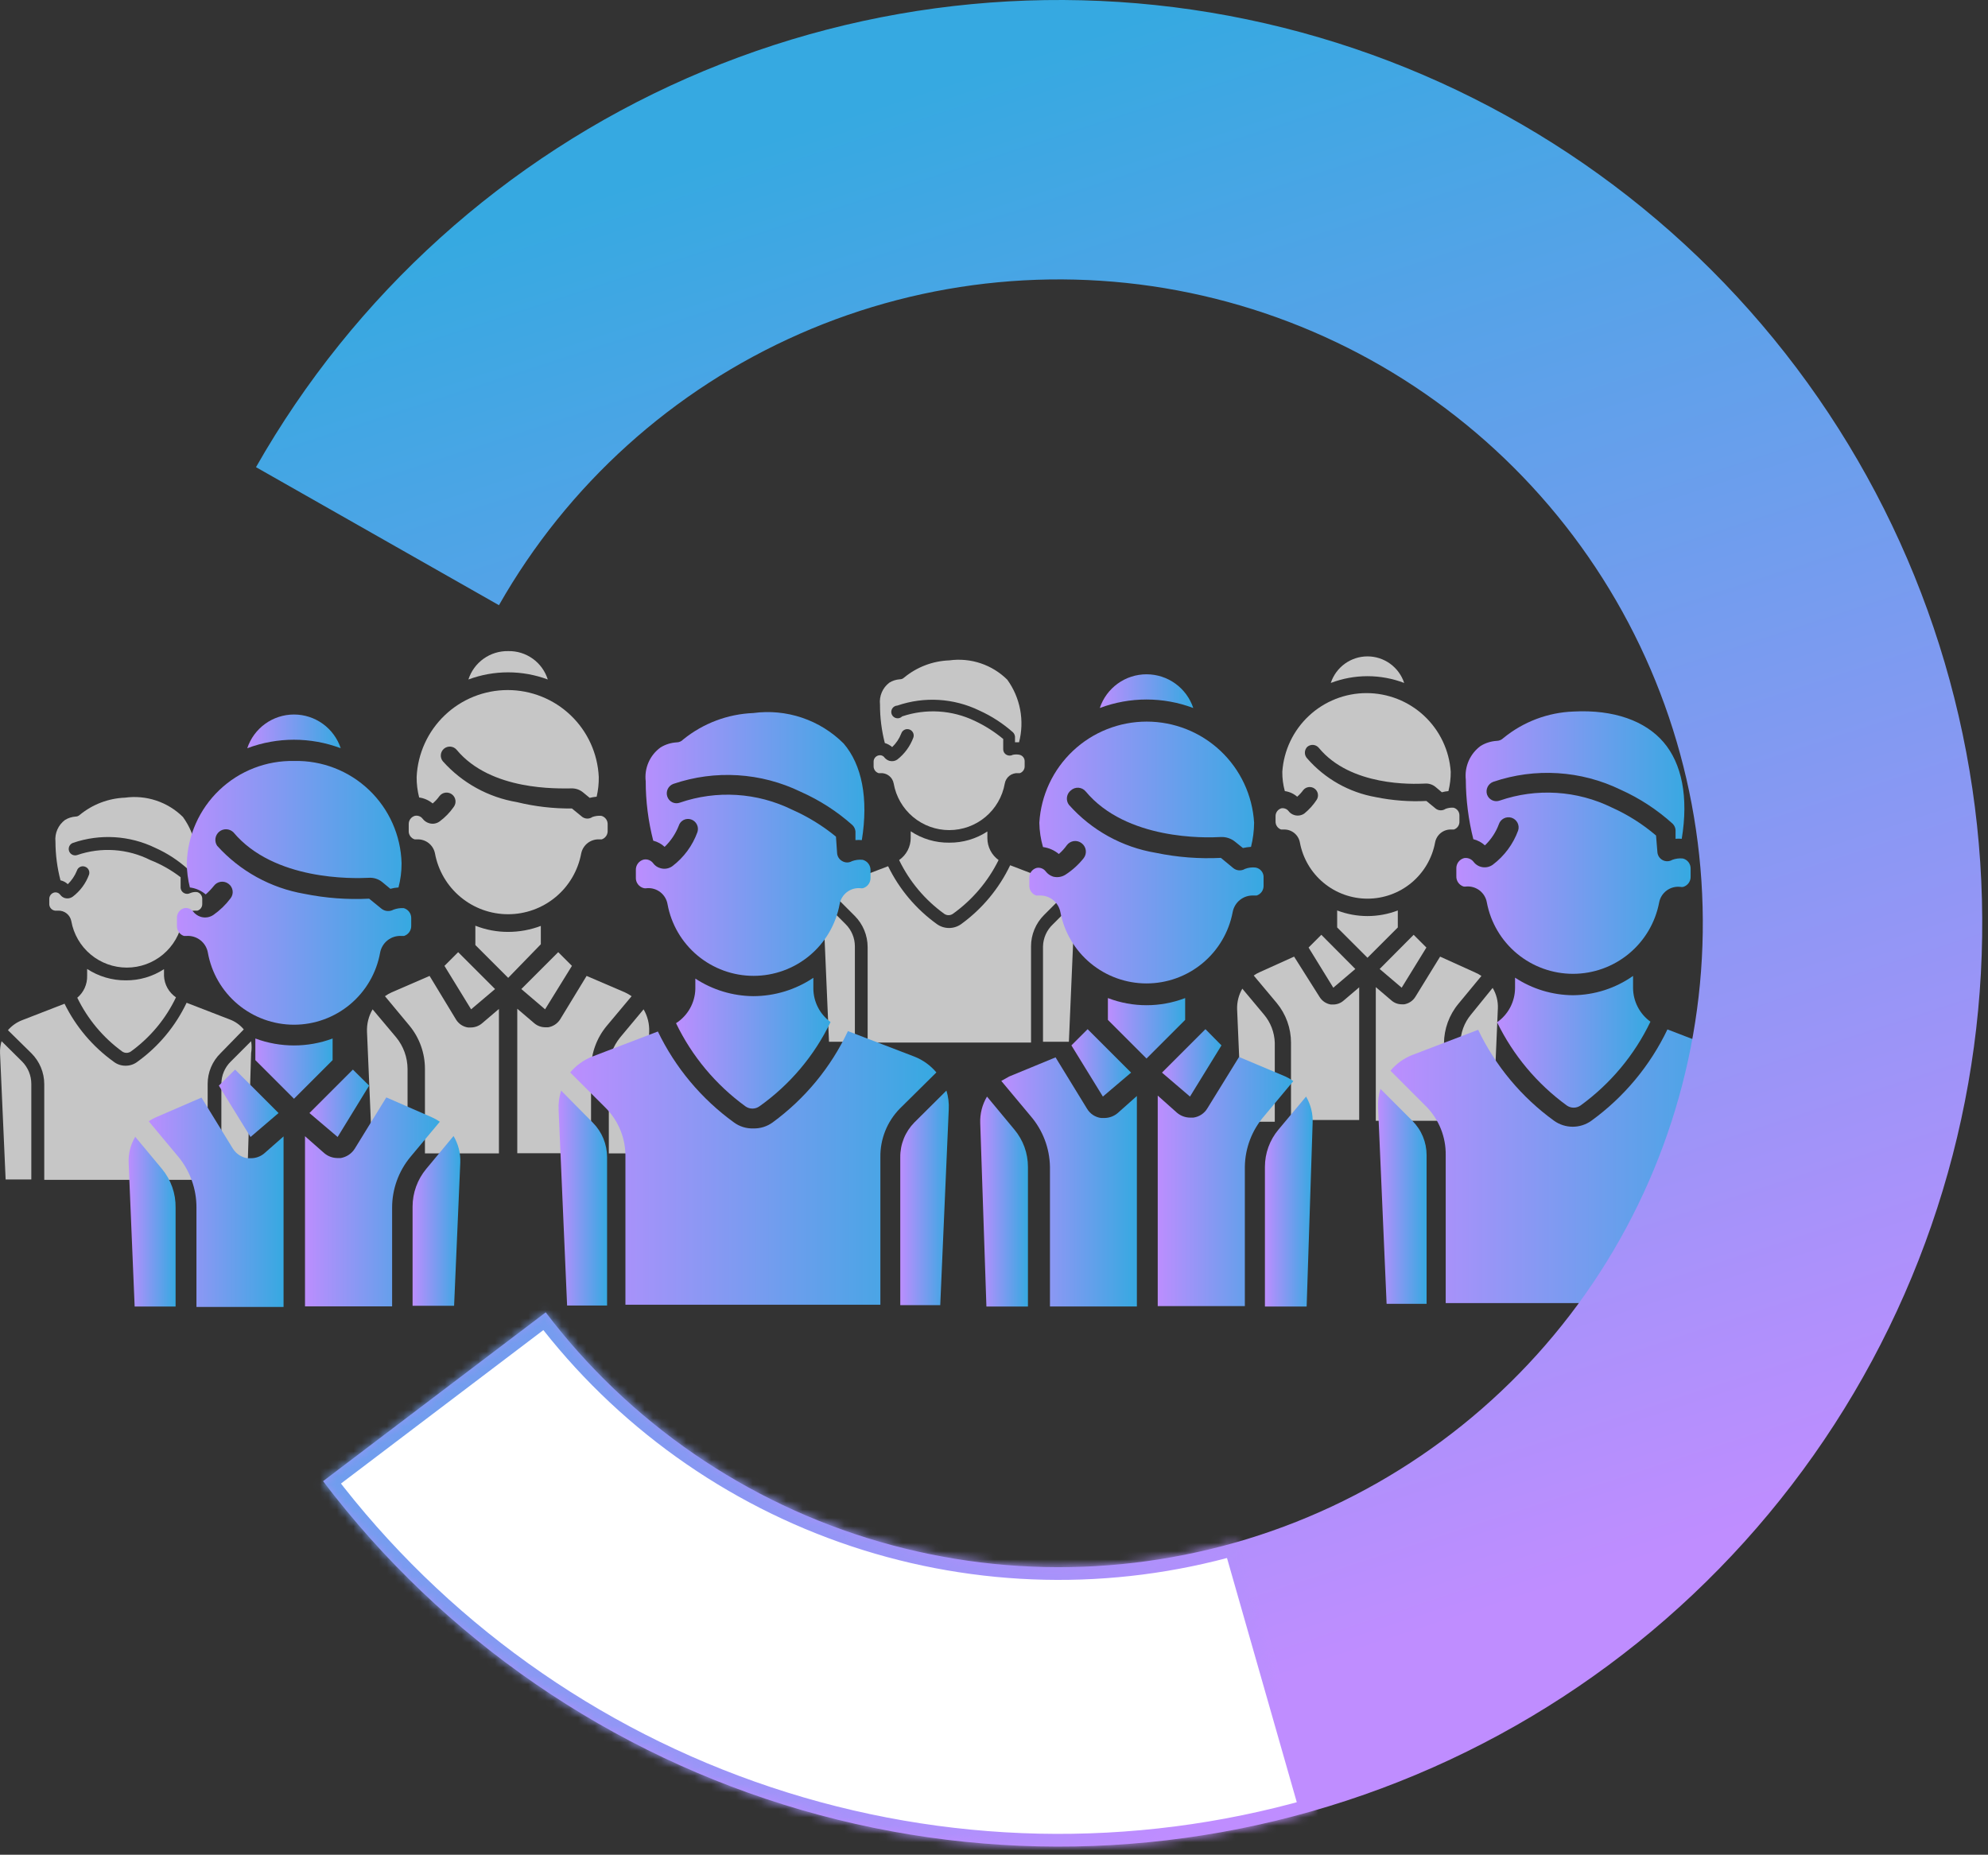 <?xml version="1.0" encoding="UTF-8"?>
<svg xmlns="http://www.w3.org/2000/svg" width="239" height="223" viewBox="0 0 239 223" fill="none">
  <rect x="0" y="0" width="239" height="223" fill="#333333" stroke="none"/>
  <path d="M105.631 92.96H105.84C106.215 92.932 106.588 93.045 106.884 93.277C107.181 93.508 107.38 93.843 107.442 94.214C107.721 95.782 108.542 97.202 109.763 98.225C110.984 99.248 112.525 99.808 114.118 99.808C115.711 99.808 117.252 99.248 118.473 98.225C119.694 97.202 120.515 95.782 120.794 94.214C120.856 93.843 121.056 93.508 121.352 93.277C121.648 93.045 122.021 92.932 122.396 92.96H122.605C122.778 92.901 122.928 92.788 123.032 92.637C123.137 92.487 123.19 92.307 123.186 92.124V91.544C123.191 91.363 123.133 91.186 123.023 91.042C122.914 90.898 122.758 90.797 122.582 90.754C122.314 90.694 122.037 90.694 121.769 90.754C121.651 90.817 121.52 90.85 121.386 90.85C121.252 90.85 121.121 90.817 121.003 90.754C120.888 90.693 120.791 90.603 120.722 90.493C120.652 90.383 120.613 90.257 120.608 90.127V88.85C119.56 87.98 118.405 87.247 117.172 86.668C114.449 85.364 111.326 85.173 108.464 86.133C108.377 86.223 108.269 86.29 108.15 86.328C108.031 86.367 107.904 86.375 107.781 86.353C107.658 86.331 107.542 86.279 107.443 86.202C107.345 86.125 107.266 86.025 107.215 85.911C107.164 85.797 107.142 85.672 107.151 85.547C107.159 85.422 107.198 85.301 107.264 85.195C107.33 85.089 107.421 85 107.529 84.937C107.637 84.874 107.759 84.838 107.883 84.833C111.123 83.722 114.672 83.939 117.752 85.437C119.223 86.103 120.585 86.988 121.792 88.061C121.925 88.2 122.006 88.38 122.025 88.572V89.245H122.512C122.845 87.964 122.89 86.626 122.645 85.325C122.4 84.024 121.871 82.794 121.096 81.722C120.191 80.826 119.092 80.15 117.884 79.747C116.676 79.345 115.391 79.226 114.13 79.4C112.14 79.471 110.23 80.198 108.696 81.466C108.625 81.535 108.542 81.588 108.45 81.624C108.358 81.66 108.261 81.677 108.162 81.675C107.727 81.709 107.305 81.844 106.931 82.07C106.53 82.37 106.213 82.77 106.014 83.231C105.814 83.691 105.738 84.195 105.794 84.694C105.789 86.26 105.984 87.821 106.374 89.338C106.7 89.434 107.002 89.6 107.257 89.825C107.736 89.371 108.109 88.816 108.348 88.2C108.378 88.104 108.428 88.015 108.492 87.938C108.557 87.861 108.637 87.797 108.726 87.751C108.816 87.704 108.914 87.676 109.014 87.668C109.114 87.659 109.215 87.67 109.312 87.701C109.408 87.731 109.497 87.78 109.574 87.845C109.651 87.91 109.714 87.99 109.761 88.079C109.807 88.169 109.835 88.266 109.844 88.367C109.853 88.467 109.841 88.568 109.811 88.664C109.424 89.72 108.748 90.645 107.86 91.335C107.721 91.426 107.564 91.486 107.4 91.51C107.235 91.534 107.067 91.522 106.908 91.474C106.692 91.403 106.5 91.275 106.351 91.103C106.274 90.988 106.164 90.9 106.035 90.85C105.906 90.8 105.765 90.791 105.631 90.824C105.453 90.862 105.295 90.963 105.184 91.108C105.073 91.252 105.018 91.431 105.027 91.613V92.194C105.039 92.368 105.102 92.534 105.21 92.671C105.318 92.808 105.465 92.909 105.631 92.96V92.96Z" fill="#C6C6C6"></path>
  <path d="M99.199 108.655C99.053 109.12 98.99 109.607 99.013 110.094L99.664 125.257H102.775V113.786C102.775 113.29 102.676 112.798 102.485 112.34C102.294 111.881 102.013 111.466 101.661 111.116L99.199 108.655Z" fill="#C6C6C6"></path>
  <path d="M114.13 101.317C112.479 101.342 110.859 100.864 109.486 99.948V100.76C109.485 101.281 109.357 101.794 109.115 102.255C108.872 102.716 108.521 103.111 108.093 103.407C109.333 105.975 111.192 108.193 113.503 109.862C113.658 109.976 113.845 110.037 114.037 110.037C114.229 110.037 114.416 109.976 114.571 109.862C116.901 108.194 118.783 105.977 120.051 103.407C119.636 103.107 119.297 102.713 119.063 102.257C118.829 101.801 118.706 101.296 118.704 100.783V99.971C117.346 100.862 115.754 101.33 114.13 101.317V101.317Z" fill="#C6C6C6"></path>
  <path d="M129.06 108.655L126.599 111.116C126.229 111.458 125.932 111.87 125.724 112.329C125.517 112.788 125.404 113.283 125.391 113.786V125.257H128.503L129.153 110.094C129.218 109.613 129.186 109.124 129.06 108.655V108.655Z" fill="#C6C6C6"></path>
  <path d="M128.294 107.237C127.839 106.694 127.257 106.271 126.599 106.007L121.444 104.033C120.099 106.848 118.072 109.283 115.546 111.115C115.122 111.416 114.615 111.578 114.095 111.578C113.575 111.578 113.068 111.416 112.644 111.115C110.138 109.317 108.119 106.923 106.769 104.149L101.661 106.099C101.003 106.364 100.421 106.787 99.966 107.33L102.752 110.116C103.246 110.611 103.637 111.197 103.904 111.843C104.171 112.488 104.308 113.18 104.308 113.878V125.349H123.952V113.785C123.952 113.087 124.089 112.395 124.356 111.75C124.623 111.104 125.014 110.518 125.508 110.024L128.294 107.237Z" fill="#C6C6C6"></path>
  <path d="M168.813 82.114C168.508 81.185 167.917 80.376 167.124 79.802C166.332 79.229 165.379 78.92 164.401 78.92C163.423 78.92 162.47 79.229 161.678 79.802C160.886 80.376 160.295 81.185 159.989 82.114C162.831 81.03 165.972 81.03 168.813 82.114V82.114Z" fill="#C6C6C6"></path>
  <path d="M173.132 115.018L170.16 119.847C170.014 120.086 169.818 120.291 169.585 120.447C169.353 120.603 169.09 120.708 168.813 120.753H168.511C168.059 120.751 167.622 120.587 167.281 120.289L165.4 118.686V134.755H173.597V125.467C173.604 123.718 174.219 122.027 175.338 120.683L178.101 117.34C177.859 117.178 177.602 117.038 177.335 116.922L173.132 115.018Z" fill="#C6C6C6"></path>
  <path d="M176.847 121.984C176.028 122.969 175.576 124.209 175.57 125.49V134.778H179.494L180.075 121.264C180.116 120.392 179.898 119.527 179.448 118.779L176.847 121.984Z" fill="#C6C6C6"></path>
  <path d="M153.255 125.374C153.216 124.129 152.758 122.935 151.955 121.983L149.354 118.872C148.917 119.625 148.699 120.486 148.728 121.356L149.308 134.871H153.255V125.374Z" fill="#C6C6C6"></path>
  <path d="M156.808 97.812C156.634 97.933 156.435 98.012 156.226 98.044C156.017 98.076 155.803 98.061 155.601 97.998C155.321 97.916 155.077 97.745 154.904 97.51C154.803 97.384 154.67 97.288 154.519 97.231C154.368 97.174 154.204 97.158 154.045 97.185C153.841 97.246 153.662 97.372 153.537 97.544C153.411 97.716 153.345 97.924 153.349 98.137V98.764C153.342 98.977 153.404 99.187 153.525 99.362C153.646 99.538 153.82 99.67 154.022 99.739H154.277C154.743 99.709 155.204 99.85 155.572 100.137C155.94 100.424 156.19 100.836 156.274 101.295C156.627 103.193 157.633 104.907 159.117 106.141C160.602 107.375 162.471 108.05 164.401 108.05C166.332 108.05 168.201 107.375 169.685 106.141C171.17 104.907 172.176 103.193 172.528 101.295C172.613 100.836 172.863 100.424 173.231 100.137C173.599 99.85 174.06 99.709 174.525 99.739H174.781C174.984 99.673 175.161 99.542 175.283 99.366C175.404 99.189 175.465 98.978 175.454 98.764V98.044C175.457 97.834 175.39 97.629 175.264 97.461C175.138 97.293 174.96 97.172 174.758 97.115C174.426 97.086 174.092 97.134 173.782 97.255C173.614 97.368 173.416 97.428 173.213 97.428C173.011 97.428 172.813 97.368 172.644 97.255L171.483 96.303C169.436 96.406 167.385 96.249 165.377 95.838C162.187 95.274 159.286 93.635 157.157 91.194C156.975 91.008 156.874 90.758 156.874 90.498C156.874 90.237 156.975 89.988 157.157 89.801C157.255 89.716 157.37 89.651 157.493 89.61C157.617 89.57 157.748 89.554 157.878 89.565C158.008 89.576 158.134 89.613 158.25 89.673C158.365 89.734 158.467 89.817 158.55 89.917C162.381 94.561 169.835 94.283 171.298 94.213C171.769 94.175 172.237 94.325 172.598 94.631L173.341 95.258C173.599 95.187 173.864 95.14 174.131 95.118C174.321 94.359 174.415 93.579 174.409 92.796C174.235 90.23 173.093 87.825 171.214 86.069C169.334 84.312 166.858 83.335 164.285 83.335C161.713 83.335 159.236 84.312 157.357 86.069C155.477 87.825 154.335 90.23 154.161 92.796C154.153 93.581 154.255 94.362 154.463 95.118C155.014 95.191 155.531 95.425 155.949 95.792C156.227 95.55 156.476 95.277 156.692 94.979C156.856 94.786 157.087 94.663 157.339 94.634C157.59 94.605 157.843 94.672 158.047 94.823C158.25 94.973 158.389 95.195 158.435 95.444C158.481 95.693 158.431 95.95 158.294 96.163C157.886 96.786 157.385 97.342 156.808 97.812V97.812Z" fill="#C6C6C6"></path>
  <path d="M160.291 118.756L162.938 116.504L158.852 112.394L157.319 113.927L160.291 118.756Z" fill="#C6C6C6"></path>
  <path d="M151.468 116.875C151.206 116.987 150.956 117.127 150.725 117.293L153.488 120.591C154.6 121.936 155.208 123.628 155.207 125.374V134.662H163.403V118.71L161.522 120.312C161.181 120.61 160.744 120.775 160.292 120.776H159.99C159.714 120.731 159.45 120.626 159.218 120.47C158.985 120.314 158.789 120.109 158.643 119.871L155.578 115.018L151.468 116.875Z" fill="#C6C6C6"></path>
  <path d="M165.864 116.504L168.511 118.756L171.483 113.927L169.951 112.394L165.864 116.504Z" fill="#C6C6C6"></path>
  <path d="M168.046 109.468C165.699 110.367 163.102 110.367 160.755 109.468V111.512L164.401 115.157L168.046 111.512V109.468Z" fill="#C6C6C6"></path>
  <path d="M65.856 81.698C65.539 80.69 64.904 79.812 64.045 79.197C63.187 78.581 62.151 78.261 61.096 78.285C60.037 78.264 59 78.584 58.139 79.199C57.277 79.814 56.636 80.69 56.312 81.698C59.39 80.552 62.778 80.552 65.856 81.698V81.698Z" fill="#C6C6C6"></path>
  <path d="M70.523 117.339L67.342 122.563C67.182 122.814 66.972 123.029 66.723 123.193C66.475 123.357 66.195 123.467 65.902 123.515H65.577C65.084 123.52 64.606 123.347 64.23 123.028L62.187 121.286V138.655H71.057V128.531C71.064 126.639 71.729 124.808 72.938 123.353L75.933 119.777C75.675 119.6 75.404 119.444 75.12 119.312L70.523 117.339Z" fill="#C6C6C6"></path>
  <path d="M74.563 124.724C73.682 125.798 73.198 127.143 73.193 128.532V138.679H77.442L78.046 124.051C78.083 123.107 77.85 122.172 77.373 121.357L74.563 124.724Z" fill="#C6C6C6"></path>
  <path d="M48.997 128.532C48.992 127.143 48.509 125.798 47.627 124.724L44.795 121.357C44.318 122.172 44.084 123.107 44.121 124.051L44.748 138.679H48.997V128.532Z" fill="#C6C6C6"></path>
  <path d="M52.852 98.764C52.671 98.897 52.461 98.986 52.239 99.022C52.017 99.059 51.789 99.042 51.575 98.973C51.269 98.882 51 98.694 50.809 98.439C50.703 98.299 50.559 98.192 50.395 98.13C50.23 98.068 50.052 98.055 49.88 98.09C49.659 98.153 49.466 98.287 49.331 98.472C49.197 98.658 49.128 98.883 49.137 99.112V99.878C49.121 100.108 49.184 100.336 49.315 100.526C49.446 100.716 49.636 100.856 49.857 100.923H50.135C50.639 100.897 51.135 101.055 51.532 101.366C51.929 101.678 52.2 102.123 52.295 102.618C52.677 104.67 53.764 106.524 55.37 107.858C56.975 109.192 58.996 109.922 61.084 109.922C63.171 109.922 65.192 109.192 66.797 107.858C68.403 106.524 69.49 104.67 69.872 102.618C69.972 102.121 70.247 101.676 70.648 101.364C71.049 101.053 71.548 100.897 72.055 100.923H72.334C72.552 100.852 72.74 100.711 72.87 100.522C73 100.334 73.065 100.107 73.053 99.878V99.112C73.061 98.88 72.989 98.652 72.85 98.467C72.71 98.281 72.512 98.148 72.287 98.09C71.925 98.062 71.561 98.109 71.219 98.23C71.043 98.355 70.832 98.422 70.615 98.422C70.399 98.422 70.188 98.355 70.012 98.23L68.758 97.208C66.528 97.229 64.305 96.971 62.14 96.442C58.706 95.865 55.569 94.137 53.247 91.542C53.062 91.324 52.972 91.04 52.996 90.755C53.02 90.47 53.156 90.206 53.374 90.021C53.593 89.837 53.876 89.746 54.161 89.77C54.447 89.794 54.711 89.93 54.895 90.149C59.029 95.118 67.086 94.793 68.665 94.793C69.189 94.769 69.703 94.943 70.105 95.281L70.894 95.931C71.168 95.862 71.448 95.815 71.73 95.791C71.911 95.015 71.997 94.22 71.985 93.423C71.856 90.607 70.645 87.948 68.606 86.001C66.567 84.054 63.856 82.968 61.037 82.968C58.218 82.968 55.507 84.054 53.468 86.001C51.429 87.948 50.219 90.607 50.089 93.423C50.083 94.253 50.185 95.08 50.391 95.884C50.989 95.967 51.552 96.217 52.016 96.604C52.322 96.344 52.595 96.048 52.829 95.722C53.001 95.494 53.257 95.344 53.54 95.305C53.823 95.266 54.11 95.34 54.338 95.513C54.566 95.685 54.716 95.941 54.755 96.224C54.794 96.507 54.719 96.794 54.547 97.022C54.081 97.692 53.508 98.28 52.852 98.764Z" fill="#C6C6C6"></path>
  <path d="M56.637 121.355L59.516 118.917L55.081 114.482L53.433 116.131L56.637 121.355Z" fill="#C6C6C6"></path>
  <path d="M47.093 119.312C46.808 119.439 46.535 119.595 46.281 119.777L49.253 123.353C50.445 124.814 51.093 126.644 51.087 128.531V138.678H59.981V121.309L57.937 123.051C57.56 123.367 57.083 123.54 56.59 123.538H56.265C55.97 123.496 55.688 123.388 55.439 123.224C55.19 123.059 54.98 122.842 54.826 122.586L51.645 117.339L47.093 119.312Z" fill="#C6C6C6"></path>
  <path d="M62.674 118.917L65.53 121.355L68.758 116.131L67.109 114.482L62.674 118.917Z" fill="#C6C6C6"></path>
  <path d="M65.019 111.326C63.766 111.801 62.436 112.045 61.095 112.046C59.744 112.05 58.404 111.798 57.148 111.303V113.625L61.095 117.572L65.019 113.532V111.326Z" fill="#C6C6C6"></path>
  <path d="M6.621 109.491H6.969C7.342 109.473 7.71 109.589 8.004 109.82C8.298 110.05 8.499 110.378 8.571 110.745C8.85 112.313 9.672 113.733 10.892 114.756C12.113 115.779 13.655 116.339 15.247 116.339C16.84 116.339 18.382 115.779 19.602 114.756C20.823 113.733 21.645 112.313 21.923 110.745C21.99 110.38 22.187 110.052 22.477 109.822C22.768 109.591 23.132 109.473 23.502 109.491H23.734C23.908 109.439 24.059 109.331 24.164 109.184C24.269 109.037 24.322 108.859 24.315 108.678V108.051C24.312 107.872 24.252 107.699 24.143 107.557C24.034 107.415 23.883 107.311 23.711 107.262C23.427 107.226 23.139 107.266 22.875 107.378C22.762 107.439 22.635 107.472 22.505 107.473C22.376 107.475 22.249 107.444 22.134 107.384C22.02 107.325 21.921 107.238 21.848 107.132C21.775 107.025 21.729 106.902 21.714 106.774V105.474C20.602 104.617 19.375 103.921 18.069 103.407C16.72 102.726 15.248 102.322 13.741 102.219C12.233 102.115 10.721 102.314 9.291 102.803C9.097 102.871 8.884 102.859 8.699 102.77C8.514 102.681 8.372 102.521 8.304 102.327C8.237 102.133 8.249 101.92 8.338 101.735C8.427 101.55 8.586 101.408 8.78 101.341C12.028 100.228 15.584 100.445 18.672 101.944C20.146 102.603 21.503 103.497 22.689 104.591C22.761 104.651 22.818 104.726 22.858 104.81C22.898 104.894 22.92 104.986 22.922 105.079V105.752H23.386C23.725 104.473 23.776 103.135 23.535 101.834C23.294 100.533 22.767 99.302 21.993 98.229C21.088 97.333 19.989 96.657 18.781 96.255C17.573 95.852 16.288 95.733 15.027 95.907C13.038 95.984 11.13 96.709 9.593 97.974C9.449 98.11 9.257 98.185 9.059 98.183C8.624 98.217 8.202 98.352 7.828 98.577C7.422 98.875 7.102 99.274 6.898 99.734C6.694 100.195 6.615 100.701 6.667 101.201C6.672 102.769 6.875 104.329 7.271 105.845C7.601 105.919 7.906 106.079 8.154 106.31C8.625 105.849 8.997 105.296 9.245 104.684C9.274 104.589 9.322 104.5 9.386 104.423C9.45 104.347 9.528 104.284 9.617 104.238C9.706 104.193 9.803 104.166 9.903 104.158C10.002 104.151 10.102 104.164 10.197 104.197C10.39 104.256 10.553 104.389 10.649 104.567C10.744 104.746 10.766 104.955 10.708 105.149C10.322 106.211 9.636 107.138 8.734 107.819C8.601 107.914 8.449 107.978 8.288 108.006C8.127 108.034 7.962 108.026 7.805 107.982C7.581 107.914 7.385 107.776 7.248 107.587C7.167 107.477 7.056 107.392 6.929 107.343C6.801 107.293 6.662 107.281 6.528 107.308C6.348 107.351 6.189 107.456 6.079 107.605C5.968 107.754 5.914 107.936 5.924 108.121V108.701C5.923 108.896 5.993 109.084 6.122 109.229C6.25 109.375 6.428 109.468 6.621 109.491V109.491Z" fill="#C6C6C6"></path>
  <path d="M0.189 125.187C0.047 125.653 -0.016 126.14 0.004 126.627L0.677 141.813H3.765V130.319C3.763 129.321 3.372 128.363 2.674 127.649L0.189 125.187Z" fill="#C6C6C6"></path>
  <path d="M15.12 117.872C13.471 117.88 11.856 117.404 10.476 116.502V117.338C10.488 117.836 10.387 118.33 10.182 118.785C9.977 119.239 9.673 119.641 9.291 119.961C10.532 122.521 12.382 124.738 14.678 126.417C14.833 126.53 15.02 126.591 15.212 126.591C15.404 126.591 15.591 126.53 15.746 126.417C18.065 124.736 19.925 122.5 21.157 119.915C20.733 119.627 20.382 119.244 20.132 118.796C19.882 118.349 19.74 117.85 19.717 117.338V116.525C18.351 117.418 16.751 117.886 15.12 117.872V117.872Z" fill="#C6C6C6"></path>
  <path d="M30.189 125.187L27.728 127.649C27.375 127.998 27.095 128.414 26.903 128.872C26.712 129.331 26.613 129.822 26.613 130.319V141.813H29.725L30.189 126.627C30.27 126.15 30.27 125.664 30.189 125.187V125.187Z" fill="#C6C6C6"></path>
  <path d="M29.307 123.771C28.852 123.222 28.259 122.805 27.589 122.563L22.434 120.566C21.094 123.385 19.066 125.821 16.536 127.648C16.124 127.968 15.617 128.14 15.096 128.136C14.575 128.14 14.068 127.968 13.657 127.648C11.149 125.845 9.124 123.453 7.759 120.682L2.674 122.656C2.01 122.91 1.419 123.325 0.955 123.864L3.765 126.627C4.259 127.116 4.651 127.698 4.918 128.34C5.185 128.982 5.322 129.67 5.321 130.365V141.859H24.965V130.319C24.965 129.631 25.102 128.949 25.369 128.315C25.637 127.681 26.028 127.107 26.521 126.627L29.307 123.771Z" fill="#C6C6C6"></path>
  <path d="M143.457 85.127C143.064 83.947 142.311 82.92 141.302 82.192C140.293 81.464 139.081 81.073 137.837 81.073C136.593 81.073 135.381 81.464 134.373 82.192C133.364 82.92 132.61 83.947 132.218 85.127C135.84 83.764 139.834 83.764 143.457 85.127V85.127Z" fill="url(#paint0_linear_4764_31732)"></path>
  <path d="M148.96 127.085L145.152 133.262C144.972 133.564 144.726 133.821 144.433 134.014C144.139 134.207 143.805 134.331 143.457 134.376H143.085C142.507 134.374 141.948 134.169 141.506 133.796L139.184 131.729V157.039H149.657V140.298C149.684 138.051 150.507 135.888 151.979 134.191L155.485 129.988C155.187 129.77 154.868 129.583 154.533 129.431L148.96 127.085Z" fill="url(#paint1_linear_4764_31732)"></path>
  <path d="M153.697 135.818C152.645 137.074 152.069 138.661 152.071 140.3V157.088H157.087L157.807 135.029C157.855 133.914 157.581 132.81 157.017 131.847L153.697 135.818Z" fill="url(#paint2_linear_4764_31732)"></path>
  <path d="M123.581 140.3C123.583 138.661 123.007 137.074 121.955 135.818L118.658 131.847C118.087 132.807 117.804 133.912 117.845 135.029L118.588 157.088H123.581V140.3Z" fill="url(#paint3_linear_4764_31732)"></path>
  <path d="M128.131 105.143C127.909 105.292 127.657 105.392 127.393 105.436C127.128 105.48 126.858 105.467 126.599 105.398C126.248 105.283 125.941 105.064 125.716 104.771C125.593 104.605 125.425 104.478 125.231 104.404C125.038 104.33 124.828 104.312 124.625 104.353C124.364 104.426 124.134 104.585 123.974 104.804C123.814 105.023 123.733 105.289 123.743 105.561V106.466C123.734 106.731 123.81 106.991 123.961 107.208C124.111 107.426 124.328 107.589 124.579 107.674H124.927C125.522 107.641 126.109 107.825 126.579 108.192C127.049 108.559 127.369 109.085 127.481 109.671C127.94 112.081 129.225 114.257 131.116 115.821C133.006 117.386 135.383 118.242 137.837 118.242C140.291 118.242 142.668 117.386 144.559 115.821C146.449 114.257 147.735 112.081 148.193 109.671C148.3 109.082 148.62 108.554 149.09 108.186C149.561 107.818 150.151 107.635 150.748 107.674H151.073C151.325 107.592 151.544 107.43 151.695 107.212C151.846 106.993 151.921 106.731 151.909 106.466V105.537C151.93 105.247 151.841 104.96 151.661 104.732C151.48 104.504 151.22 104.352 150.933 104.307C150.508 104.261 150.079 104.317 149.679 104.469C149.458 104.604 149.199 104.665 148.941 104.645C148.682 104.624 148.437 104.522 148.24 104.353L146.777 103.146C144.161 103.278 141.539 103.075 138.975 102.542C134.925 101.871 131.228 99.83 128.503 96.76C128.308 96.495 128.226 96.163 128.274 95.837C128.321 95.511 128.495 95.217 128.758 95.019C128.882 94.909 129.026 94.826 129.183 94.773C129.34 94.721 129.505 94.701 129.67 94.714C129.835 94.727 129.995 94.773 130.142 94.849C130.288 94.925 130.418 95.031 130.523 95.158C135.399 101.009 144.896 100.754 146.777 100.638C147.391 100.612 147.993 100.81 148.472 101.195L149.424 101.961C149.745 101.891 150.071 101.844 150.399 101.822C150.638 100.873 150.763 99.898 150.771 98.92C150.573 95.629 149.127 92.539 146.728 90.279C144.328 88.019 141.157 86.761 137.86 86.761C134.564 86.761 131.393 88.019 128.993 90.279C126.594 92.539 125.148 95.629 124.95 98.92C124.967 99.91 125.115 100.894 125.391 101.845C126.093 101.937 126.753 102.227 127.295 102.681C127.654 102.373 127.973 102.022 128.247 101.636C128.346 101.5 128.471 101.384 128.615 101.297C128.76 101.21 128.92 101.152 129.087 101.129C129.254 101.105 129.424 101.115 129.587 101.158C129.75 101.202 129.902 101.277 130.035 101.381C130.306 101.584 130.485 101.887 130.533 102.222C130.581 102.557 130.494 102.898 130.291 103.169C129.681 103.938 128.952 104.605 128.131 105.143V105.143Z" fill="url(#paint4_linear_4764_31732)"></path>
  <path d="M132.59 131.846L135.98 128.966L130.755 123.742L128.805 125.692L132.59 131.846Z" fill="url(#paint5_linear_4764_31732)"></path>
  <path d="M121.328 129.431L120.376 129.965L123.906 134.191C125.369 135.893 126.19 138.054 126.228 140.298V157.086H136.677V131.776L134.355 133.843C133.911 134.212 133.353 134.417 132.776 134.423H132.381C132.032 134.378 131.699 134.254 131.405 134.061C131.112 133.868 130.866 133.611 130.686 133.309L126.901 127.132L121.328 129.431Z" fill="url(#paint6_linear_4764_31732)"></path>
  <path d="M139.695 128.966L143.062 131.846L146.847 125.692L144.919 123.742L139.695 128.966Z" fill="url(#paint7_linear_4764_31732)"></path>
  <path d="M142.481 120.002C139.491 121.148 136.183 121.148 133.193 120.002V122.626L137.837 127.27L142.481 122.626V120.002Z" fill="url(#paint8_linear_4764_31732)"></path>
  <path d="M40.963 89.963C40.571 88.783 39.817 87.756 38.809 87.028C37.8 86.3 36.588 85.908 35.344 85.908C34.1 85.908 32.888 86.3 31.879 87.028C30.871 87.756 30.117 88.783 29.725 89.963C33.347 88.6 37.341 88.6 40.963 89.963Z" fill="url(#paint9_linear_4764_31732)"></path>
  <path d="M46.443 131.945L42.658 138.098C42.473 138.397 42.225 138.653 41.933 138.849C41.641 139.045 41.31 139.177 40.963 139.236H40.569C39.99 139.234 39.431 139.028 38.99 138.656L36.668 136.612V157.069H47.14V145.204C47.141 142.973 47.921 140.813 49.346 139.097L52.875 134.871C52.576 134.662 52.258 134.483 51.923 134.337L46.443 131.945Z" fill="url(#paint10_linear_4764_31732)"></path>
  <path d="M51.227 140.559C50.18 141.827 49.605 143.42 49.601 145.064V156.999H54.593L55.337 139.77C55.377 138.653 55.095 137.549 54.524 136.589L51.227 140.559Z" fill="url(#paint11_linear_4764_31732)"></path>
  <path d="M21.11 145.204C21.139 143.512 20.562 141.865 19.485 140.56L16.257 136.682C15.682 137.64 15.408 138.748 15.468 139.864L16.188 157.093H21.11V145.204Z" fill="url(#paint12_linear_4764_31732)"></path>
  <path d="M25.661 110.001C25.439 110.152 25.187 110.252 24.921 110.292C24.656 110.332 24.385 110.312 24.129 110.233C23.771 110.119 23.456 109.901 23.223 109.606C23.1 109.446 22.935 109.323 22.747 109.249C22.559 109.176 22.354 109.155 22.155 109.188C21.891 109.257 21.66 109.415 21.499 109.635C21.338 109.855 21.258 110.124 21.273 110.396V111.301C21.259 111.57 21.333 111.835 21.483 112.057C21.634 112.279 21.854 112.446 22.108 112.532H22.434C23.03 112.494 23.62 112.676 24.091 113.044C24.562 113.413 24.881 113.941 24.988 114.529C25.42 116.961 26.695 119.163 28.589 120.75C30.482 122.336 32.874 123.206 35.344 123.206C37.814 123.206 40.206 122.336 42.099 120.75C43.993 119.163 45.267 116.961 45.7 114.529C45.812 113.943 46.132 113.418 46.602 113.05C47.072 112.683 47.659 112.499 48.254 112.532H48.579C48.836 112.447 49.059 112.281 49.213 112.059C49.368 111.838 49.447 111.572 49.438 111.301V110.373C49.438 110.103 49.349 109.842 49.185 109.628C49.022 109.414 48.793 109.259 48.533 109.188C48.114 109.163 47.695 109.227 47.302 109.374C47.078 109.499 46.821 109.555 46.565 109.534C46.309 109.514 46.064 109.417 45.863 109.258L44.377 108.051C41.77 108.182 39.156 107.987 36.598 107.47C32.55 106.774 28.854 104.737 26.102 101.688C25.928 101.426 25.858 101.109 25.903 100.798C25.949 100.486 26.108 100.203 26.349 100.001C26.591 99.8 26.898 99.695 27.213 99.706C27.527 99.718 27.826 99.845 28.053 100.063C32.929 105.891 42.426 105.636 44.307 105.543C44.913 105.495 45.513 105.687 45.979 106.077L46.931 106.866C47.249 106.776 47.576 106.722 47.906 106.704C48.156 105.757 48.281 104.781 48.278 103.801C48.192 100.459 46.785 97.287 44.365 94.98C41.946 92.673 38.71 91.42 35.367 91.495C32.026 91.426 28.794 92.681 26.375 94.987C23.957 97.292 22.548 100.461 22.457 103.801C22.465 104.78 22.589 105.755 22.828 106.704C23.531 106.79 24.193 107.081 24.732 107.54C25.086 107.228 25.413 106.886 25.708 106.518C25.806 106.385 25.93 106.272 26.072 106.187C26.215 106.102 26.372 106.046 26.537 106.022C26.701 105.998 26.868 106.007 27.029 106.048C27.189 106.09 27.34 106.163 27.472 106.263C27.607 106.361 27.72 106.485 27.804 106.628C27.889 106.771 27.944 106.93 27.966 107.095C27.988 107.26 27.976 107.428 27.931 107.588C27.886 107.748 27.809 107.898 27.704 108.027C27.13 108.788 26.441 109.453 25.661 110.001V110.001Z" fill="url(#paint13_linear_4764_31732)"></path>
  <path d="M30.12 136.705L33.487 133.826L28.262 128.601L26.312 130.528L30.12 136.705Z" fill="url(#paint14_linear_4764_31732)"></path>
  <path d="M18.858 134.289C18.514 134.43 18.186 134.609 17.883 134.823L21.412 139.05C22.847 140.778 23.628 142.956 23.618 145.203V157.138H34.09V136.635L31.768 138.678C31.326 139.051 30.767 139.256 30.189 139.258H29.725C29.375 139.2 29.041 139.068 28.745 138.872C28.449 138.676 28.197 138.42 28.006 138.121L24.222 131.967L18.858 134.289Z" fill="url(#paint15_linear_4764_31732)"></path>
  <path d="M37.202 133.826L40.592 136.705L44.377 130.528L42.426 128.601L37.202 133.826Z" fill="url(#paint16_linear_4764_31732)"></path>
  <path d="M39.988 124.864C36.992 125.977 33.696 125.977 30.7 124.864V127.464L35.344 132.108L39.988 127.464V124.864Z" fill="url(#paint17_linear_4764_31732)"></path>
  <path d="M77.419 106.791C77.534 106.814 77.652 106.814 77.767 106.791C78.347 106.742 78.925 106.913 79.385 107.27C79.845 107.627 80.155 108.144 80.252 108.718C80.697 111.137 81.976 113.322 83.866 114.896C85.756 116.469 88.137 117.331 90.596 117.331C93.055 117.331 95.437 116.469 97.326 114.896C99.216 113.322 100.495 111.137 100.941 108.718C101.038 108.144 101.347 107.627 101.807 107.27C102.267 106.913 102.845 106.742 103.425 106.791C103.533 106.812 103.643 106.812 103.75 106.791C104.018 106.71 104.251 106.543 104.415 106.317C104.578 106.09 104.663 105.816 104.656 105.537V104.608C104.659 104.326 104.567 104.051 104.394 103.827C104.221 103.604 103.978 103.446 103.704 103.378C103.271 103.334 102.835 103.39 102.427 103.54C102.25 103.642 102.05 103.696 101.846 103.696C101.642 103.696 101.442 103.642 101.266 103.54C101.09 103.447 100.94 103.311 100.83 103.145C100.721 102.978 100.655 102.787 100.639 102.588L100.5 100.591C98.89 99.273 97.109 98.18 95.205 97.341C93.126 96.322 90.866 95.724 88.555 95.581C86.244 95.437 83.927 95.751 81.738 96.505C81.592 96.559 81.436 96.584 81.28 96.578C81.124 96.571 80.971 96.533 80.83 96.466C80.689 96.398 80.563 96.303 80.46 96.186C80.356 96.069 80.278 95.933 80.228 95.785C80.123 95.486 80.14 95.158 80.275 94.871C80.409 94.585 80.651 94.362 80.948 94.252C85.983 92.538 91.49 92.88 96.273 95.204C98.534 96.207 100.625 97.555 102.473 99.198C102.686 99.4 102.818 99.672 102.845 99.964V101.009C103.1 100.986 103.356 100.986 103.611 101.009C104.424 95.971 103.611 91.953 101.428 89.399C100.021 87.993 98.308 86.931 96.424 86.294C94.539 85.658 92.533 85.465 90.561 85.731C87.482 85.854 84.525 86.969 82.132 88.912C82.029 89.023 81.903 89.112 81.763 89.172C81.623 89.232 81.472 89.262 81.32 89.26C80.646 89.304 79.992 89.511 79.416 89.864C78.783 90.321 78.284 90.938 77.97 91.653C77.656 92.367 77.538 93.152 77.628 93.927C77.628 96.34 77.933 98.742 78.533 101.079C79.045 101.208 79.516 101.464 79.903 101.822C80.644 101.11 81.222 100.247 81.598 99.291C81.643 99.141 81.718 99.002 81.817 98.882C81.917 98.762 82.04 98.663 82.179 98.592C82.317 98.52 82.469 98.478 82.625 98.466C82.78 98.454 82.937 98.474 83.085 98.525C83.385 98.626 83.633 98.84 83.776 99.123C83.92 99.405 83.946 99.732 83.851 100.034C83.263 101.667 82.214 103.094 80.832 104.144C80.623 104.294 80.382 104.393 80.128 104.434C79.874 104.474 79.614 104.454 79.369 104.376C79.022 104.279 78.719 104.066 78.51 103.772C78.379 103.603 78.203 103.473 78.001 103.399C77.8 103.325 77.582 103.31 77.372 103.354C77.099 103.428 76.858 103.592 76.689 103.819C76.52 104.047 76.434 104.325 76.444 104.608V105.491C76.425 105.788 76.513 106.082 76.692 106.32C76.871 106.559 77.128 106.725 77.419 106.791Z" fill="url(#paint18_linear_4764_31732)"></path>
  <path d="M67.458 131.126C67.219 131.875 67.116 132.662 67.156 133.448L68.178 156.97H72.984V139.137C72.986 137.589 72.376 136.104 71.289 135.003L67.458 131.126Z" fill="url(#paint19_linear_4764_31732)"></path>
  <path d="M90.561 119.772C88.085 119.752 85.666 119.018 83.595 117.659V118.913C83.573 119.736 83.35 120.54 82.945 121.257C82.541 121.973 81.966 122.58 81.273 123.023C83.188 127 86.061 130.438 89.632 133.031C89.874 133.2 90.162 133.29 90.457 133.29C90.752 133.29 91.039 133.2 91.281 133.031C94.952 130.431 97.901 126.939 99.849 122.884C99.212 122.42 98.692 121.813 98.333 121.111C97.974 120.409 97.785 119.632 97.783 118.844V117.566C95.647 119 93.134 119.767 90.561 119.772V119.772Z" fill="url(#paint20_linear_4764_31732)"></path>
  <path d="M113.781 131.126L109.927 134.957C109.383 135.508 108.953 136.16 108.662 136.878C108.371 137.595 108.225 138.363 108.232 139.137V156.923H113.038L114.06 133.401C114.102 132.632 114.007 131.862 113.781 131.126V131.126Z" fill="url(#paint21_linear_4764_31732)"></path>
  <path d="M112.574 128.943C111.863 128.098 110.954 127.443 109.927 127.039L101.939 123.974C99.887 128.335 96.774 132.111 92.883 134.957C92.21 135.447 91.394 135.7 90.561 135.676C89.728 135.704 88.911 135.45 88.239 134.957C84.329 132.128 81.184 128.369 79.091 124.02L71.196 127.039C70.169 127.443 69.259 128.098 68.549 128.943L72.868 133.262C73.62 134.032 74.212 134.944 74.61 135.944C75.009 136.944 75.206 138.013 75.19 139.09V156.876H105.84V139.136C105.824 138.06 106.021 136.991 106.42 135.99C106.818 134.99 107.41 134.079 108.162 133.308L112.574 128.943Z" fill="url(#paint22_linear_4764_31732)"></path>
  <path d="M175.942 106.588C176.057 106.61 176.175 106.61 176.29 106.588C176.867 106.545 177.439 106.719 177.894 107.075C178.349 107.431 178.655 107.945 178.752 108.515C179.21 110.926 180.496 113.101 182.386 114.666C184.277 116.23 186.654 117.087 189.108 117.087C191.562 117.087 193.939 116.23 195.829 114.666C197.72 113.101 199.005 110.926 199.464 108.515C199.572 107.936 199.896 107.42 200.37 107.07C200.844 106.721 201.433 106.565 202.018 106.634C202.133 106.657 202.251 106.657 202.366 106.634C202.632 106.552 202.862 106.385 203.022 106.158C203.181 105.931 203.261 105.657 203.249 105.38V104.451C203.257 104.171 203.17 103.896 203.001 103.673C202.832 103.449 202.592 103.289 202.32 103.221C201.887 103.175 201.45 103.231 201.043 103.383C200.87 103.487 200.673 103.544 200.471 103.55C200.269 103.556 200.069 103.51 199.89 103.417C199.711 103.324 199.558 103.187 199.447 103.018C199.336 102.85 199.27 102.656 199.255 102.454L199.092 100.458C197.489 99.088 195.699 97.954 193.775 97.091C191.696 96.072 189.436 95.474 187.125 95.331C184.813 95.187 182.497 95.501 180.307 96.255C180.16 96.31 180.002 96.335 179.845 96.329C179.687 96.322 179.532 96.284 179.39 96.217C179.247 96.15 179.119 96.055 179.013 95.938C178.908 95.821 178.827 95.684 178.775 95.535C178.677 95.233 178.7 94.905 178.838 94.619C178.977 94.334 179.22 94.113 179.518 94.002C184.552 92.288 190.06 92.63 194.843 94.954C197.126 95.982 199.234 97.361 201.089 99.041C201.295 99.245 201.419 99.518 201.438 99.807V100.852C201.685 100.829 201.934 100.829 202.181 100.852C203.017 95.814 202.181 91.796 199.998 89.242C197.815 86.688 194.03 85.295 189.177 85.55C186.095 85.66 183.135 86.778 180.749 88.731C180.527 88.954 180.226 89.079 179.913 89.08C179.239 89.124 178.585 89.331 178.009 89.683C177.38 90.144 176.883 90.762 176.57 91.475C176.256 92.189 176.135 92.972 176.221 93.747C176.233 96.159 176.537 98.56 177.126 100.899C177.645 101.028 178.123 101.283 178.519 101.642C179.261 100.935 179.832 100.07 180.191 99.111C180.29 98.803 180.507 98.547 180.794 98.399C181.081 98.251 181.416 98.223 181.724 98.321C182.032 98.42 182.288 98.637 182.436 98.924C182.584 99.212 182.612 99.546 182.513 99.854C181.916 101.488 180.86 102.915 179.471 103.964C179.116 104.223 178.674 104.331 178.239 104.266C177.805 104.201 177.413 103.967 177.149 103.615C177.018 103.446 176.842 103.315 176.642 103.237C176.441 103.159 176.224 103.138 176.012 103.174C175.738 103.248 175.497 103.411 175.328 103.639C175.16 103.867 175.073 104.145 175.083 104.428V105.334C175.069 105.608 175.146 105.879 175.301 106.106C175.456 106.332 175.681 106.502 175.942 106.588V106.588Z" fill="url(#paint23_linear_4764_31732)"></path>
  <path d="M165.957 130.922C165.726 131.673 165.631 132.459 165.678 133.244L166.7 156.766H171.507V138.886C171.508 138.118 171.357 137.357 171.062 136.647C170.767 135.938 170.334 135.294 169.788 134.753L165.957 130.922Z" fill="url(#paint24_linear_4764_31732)"></path>
  <path d="M189.107 119.661C186.63 119.644 184.21 118.91 182.141 117.548V118.801C182.135 119.609 181.936 120.404 181.561 121.119C181.185 121.834 180.644 122.448 179.982 122.911C181.916 126.882 184.794 130.318 188.364 132.919C188.606 133.088 188.894 133.179 189.189 133.179C189.484 133.179 189.771 133.088 190.013 132.919C193.609 130.311 196.498 126.847 198.419 122.842C197.778 122.379 197.255 121.773 196.892 121.071C196.529 120.369 196.336 119.592 196.329 118.801V117.339C194.214 118.829 191.695 119.639 189.107 119.661Z" fill="url(#paint25_linear_4764_31732)"></path>
  <path d="M212.281 130.922L208.45 134.753C207.891 135.288 207.446 135.93 207.138 136.639C206.831 137.349 206.669 138.113 206.662 138.886V156.673H211.538L212.56 133.151C212.596 132.397 212.501 131.643 212.281 130.922V130.922Z" fill="url(#paint26_linear_4764_31732)"></path>
  <path d="M211.097 128.74C210.383 127.889 209.464 127.234 208.427 126.836L200.462 123.771C198.376 128.137 195.231 131.913 191.313 134.754C190.66 135.221 189.876 135.472 189.073 135.472C188.269 135.472 187.486 135.221 186.832 134.754C182.926 131.926 179.789 128.167 177.706 123.817L169.812 126.836C168.781 127.234 167.87 127.89 167.165 128.74L171.483 133.059C172.235 133.829 172.827 134.741 173.226 135.741C173.624 136.741 173.821 137.81 173.805 138.887V156.674H204.34V138.887C204.324 137.81 204.521 136.741 204.919 135.741C205.318 134.741 205.91 133.829 206.662 133.059L211.097 128.74Z" fill="url(#paint27_linear_4764_31732)"></path>
  <path d="M38.84 178.088C53.266 197.112 73.441 210.979 96.372 217.63C119.302 224.281 143.766 223.362 166.133 215.009C188.5 206.656 207.578 191.314 220.536 171.261C233.494 151.207 239.641 127.51 238.066 103.687C236.49 79.863 227.276 57.182 211.79 39.01C196.305 20.837 175.373 8.141 152.1 2.807C128.828 -2.528 104.456 -0.218 82.601 9.395C60.746 19.007 42.572 35.41 30.777 56.169L59.985 72.765C68.211 58.288 80.885 46.849 96.126 40.145C111.368 33.442 128.365 31.831 144.594 35.551C160.824 39.271 175.422 48.125 186.221 60.798C197.021 73.472 203.447 89.289 204.546 105.903C205.644 122.518 201.357 139.044 192.32 153.029C183.284 167.014 169.979 177.713 154.381 183.538C138.782 189.363 121.721 190.004 105.73 185.366C89.738 180.728 75.668 171.057 65.608 157.79L38.84 178.088Z" fill="url(#paint28_linear_4764_31732)"></path>
  <mask id="path-58-inside-1_4764_31732" fill="white">
    <path d="M38.839 178.088C52.36 195.918 70.953 209.246 92.18 216.324C113.408 223.402 136.279 223.9 157.794 217.752L148.565 185.451C133.56 189.739 117.61 189.391 102.807 184.455C88.003 179.519 75.036 170.224 65.607 157.79L38.839 178.088Z"></path>
  </mask>
  <path d="M38.839 178.088C52.36 195.918 70.953 209.246 92.18 216.324C113.408 223.402 136.279 223.9 157.794 217.752L148.565 185.451C133.56 189.739 117.61 189.391 102.807 184.455C88.003 179.519 75.036 170.224 65.607 157.79L38.839 178.088Z" fill="white" stroke="url(#paint29_linear_4764_31732)" stroke-width="3.057" mask="url(#path-58-inside-1_4764_31732)"></path>
  <defs>
    <linearGradient id="paint0_linear_4764_31732" x1="143.457" y1="83.1" x2="131.965" y2="83.1" gradientUnits="userSpaceOnUse">
      <stop stop-color="#36A9E1"></stop>
      <stop offset="1" stop-color="#BF8DFF"></stop>
    </linearGradient>
    <linearGradient id="paint1_linear_4764_31732" x1="155.485" y1="142.062" x2="138.817" y2="142.062" gradientUnits="userSpaceOnUse">
      <stop stop-color="#36A9E1"></stop>
      <stop offset="1" stop-color="#BF8DFF"></stop>
    </linearGradient>
    <linearGradient id="paint2_linear_4764_31732" x1="157.812" y1="144.467" x2="151.942" y2="144.467" gradientUnits="userSpaceOnUse">
      <stop stop-color="#36A9E1"></stop>
      <stop offset="1" stop-color="#BF8DFF"></stop>
    </linearGradient>
    <linearGradient id="paint3_linear_4764_31732" x1="123.581" y1="144.467" x2="117.712" y2="144.467" gradientUnits="userSpaceOnUse">
      <stop stop-color="#36A9E1"></stop>
      <stop offset="1" stop-color="#BF8DFF"></stop>
    </linearGradient>
    <linearGradient id="paint4_linear_4764_31732" x1="151.912" y1="102.501" x2="123.107" y2="102.501" gradientUnits="userSpaceOnUse">
      <stop stop-color="#36A9E1"></stop>
      <stop offset="1" stop-color="#BF8DFF"></stop>
    </linearGradient>
    <linearGradient id="paint5_linear_4764_31732" x1="135.98" y1="127.794" x2="128.643" y2="127.794" gradientUnits="userSpaceOnUse">
      <stop stop-color="#36A9E1"></stop>
      <stop offset="1" stop-color="#BF8DFF"></stop>
    </linearGradient>
    <linearGradient id="paint6_linear_4764_31732" x1="136.677" y1="142.109" x2="120.009" y2="142.109" gradientUnits="userSpaceOnUse">
      <stop stop-color="#36A9E1"></stop>
      <stop offset="1" stop-color="#BF8DFF"></stop>
    </linearGradient>
    <linearGradient id="paint7_linear_4764_31732" x1="146.847" y1="127.794" x2="139.534" y2="127.794" gradientUnits="userSpaceOnUse">
      <stop stop-color="#36A9E1"></stop>
      <stop offset="1" stop-color="#BF8DFF"></stop>
    </linearGradient>
    <linearGradient id="paint8_linear_4764_31732" x1="142.481" y1="123.636" x2="132.984" y2="123.636" gradientUnits="userSpaceOnUse">
      <stop stop-color="#36A9E1"></stop>
      <stop offset="1" stop-color="#BF8DFF"></stop>
    </linearGradient>
    <linearGradient id="paint9_linear_4764_31732" x1="40.963" y1="87.936" x2="29.472" y2="87.936" gradientUnits="userSpaceOnUse">
      <stop stop-color="#36A9E1"></stop>
      <stop offset="1" stop-color="#BF8DFF"></stop>
    </linearGradient>
    <linearGradient id="paint10_linear_4764_31732" x1="52.875" y1="144.507" x2="36.303" y2="144.507" gradientUnits="userSpaceOnUse">
      <stop stop-color="#36A9E1"></stop>
      <stop offset="1" stop-color="#BF8DFF"></stop>
    </linearGradient>
    <linearGradient id="paint11_linear_4764_31732" x1="55.34" y1="146.794" x2="49.472" y2="146.794" gradientUnits="userSpaceOnUse">
      <stop stop-color="#36A9E1"></stop>
      <stop offset="1" stop-color="#BF8DFF"></stop>
    </linearGradient>
    <linearGradient id="paint12_linear_4764_31732" x1="21.111" y1="146.888" x2="15.332" y2="146.888" gradientUnits="userSpaceOnUse">
      <stop stop-color="#36A9E1"></stop>
      <stop offset="1" stop-color="#BF8DFF"></stop>
    </linearGradient>
    <linearGradient id="paint13_linear_4764_31732" x1="49.439" y1="107.349" x2="20.636" y2="107.349" gradientUnits="userSpaceOnUse">
      <stop stop-color="#36A9E1"></stop>
      <stop offset="1" stop-color="#BF8DFF"></stop>
    </linearGradient>
    <linearGradient id="paint14_linear_4764_31732" x1="33.487" y1="132.653" x2="26.15" y2="132.653" gradientUnits="userSpaceOnUse">
      <stop stop-color="#36A9E1"></stop>
      <stop offset="1" stop-color="#BF8DFF"></stop>
    </linearGradient>
    <linearGradient id="paint15_linear_4764_31732" x1="34.09" y1="144.553" x2="17.517" y2="144.553" gradientUnits="userSpaceOnUse">
      <stop stop-color="#36A9E1"></stop>
      <stop offset="1" stop-color="#BF8DFF"></stop>
    </linearGradient>
    <linearGradient id="paint16_linear_4764_31732" x1="44.377" y1="132.653" x2="37.04" y2="132.653" gradientUnits="userSpaceOnUse">
      <stop stop-color="#36A9E1"></stop>
      <stop offset="1" stop-color="#BF8DFF"></stop>
    </linearGradient>
    <linearGradient id="paint17_linear_4764_31732" x1="39.988" y1="128.486" x2="30.491" y2="128.486" gradientUnits="userSpaceOnUse">
      <stop stop-color="#36A9E1"></stop>
      <stop offset="1" stop-color="#BF8DFF"></stop>
    </linearGradient>
    <linearGradient id="paint18_linear_4764_31732" x1="104.656" y1="101.473" x2="75.805" y2="101.473" gradientUnits="userSpaceOnUse">
      <stop stop-color="#36A9E1"></stop>
      <stop offset="1" stop-color="#BF8DFF"></stop>
    </linearGradient>
    <linearGradient id="paint19_linear_4764_31732" x1="72.984" y1="144.048" x2="67.016" y2="144.048" gradientUnits="userSpaceOnUse">
      <stop stop-color="#36A9E1"></stop>
      <stop offset="1" stop-color="#BF8DFF"></stop>
    </linearGradient>
    <linearGradient id="paint20_linear_4764_31732" x1="99.849" y1="125.428" x2="80.855" y2="125.428" gradientUnits="userSpaceOnUse">
      <stop stop-color="#36A9E1"></stop>
      <stop offset="1" stop-color="#BF8DFF"></stop>
    </linearGradient>
    <linearGradient id="paint21_linear_4764_31732" x1="114.07" y1="144.024" x2="108.1" y2="144.024" gradientUnits="userSpaceOnUse">
      <stop stop-color="#36A9E1"></stop>
      <stop offset="1" stop-color="#BF8DFF"></stop>
    </linearGradient>
    <linearGradient id="paint22_linear_4764_31732" x1="112.574" y1="140.425" x2="67.557" y2="140.425" gradientUnits="userSpaceOnUse">
      <stop stop-color="#36A9E1"></stop>
      <stop offset="1" stop-color="#BF8DFF"></stop>
    </linearGradient>
    <linearGradient id="paint23_linear_4764_31732" x1="203.25" y1="101.303" x2="174.447" y2="101.303" gradientUnits="userSpaceOnUse">
      <stop stop-color="#36A9E1"></stop>
      <stop offset="1" stop-color="#BF8DFF"></stop>
    </linearGradient>
    <linearGradient id="paint24_linear_4764_31732" x1="171.507" y1="143.844" x2="165.535" y2="143.844" gradientUnits="userSpaceOnUse">
      <stop stop-color="#36A9E1"></stop>
      <stop offset="1" stop-color="#BF8DFF"></stop>
    </linearGradient>
    <linearGradient id="paint25_linear_4764_31732" x1="198.419" y1="125.259" x2="179.566" y2="125.259" gradientUnits="userSpaceOnUse">
      <stop stop-color="#36A9E1"></stop>
      <stop offset="1" stop-color="#BF8DFF"></stop>
    </linearGradient>
    <linearGradient id="paint26_linear_4764_31732" x1="212.567" y1="143.797" x2="206.529" y2="143.797" gradientUnits="userSpaceOnUse">
      <stop stop-color="#36A9E1"></stop>
      <stop offset="1" stop-color="#BF8DFF"></stop>
    </linearGradient>
    <linearGradient id="paint27_linear_4764_31732" x1="211.097" y1="140.222" x2="166.175" y2="140.222" gradientUnits="userSpaceOnUse">
      <stop stop-color="#36A9E1"></stop>
      <stop offset="1" stop-color="#BF8DFF"></stop>
    </linearGradient>
    <linearGradient id="paint28_linear_4764_31732" x1="100.927" y1="13.862" x2="161.338" y2="199.537" gradientUnits="userSpaceOnUse">
      <stop stop-color="#36A9E1"></stop>
      <stop offset="1" stop-color="#BF8DFF"></stop>
    </linearGradient>
    <linearGradient id="paint29_linear_4764_31732" x1="16.284" y1="89.82" x2="154.231" y2="205.312" gradientUnits="userSpaceOnUse">
      <stop stop-color="#36A9E1"></stop>
      <stop offset="1" stop-color="#BF8DFF"></stop>
    </linearGradient>
  </defs>
</svg>
